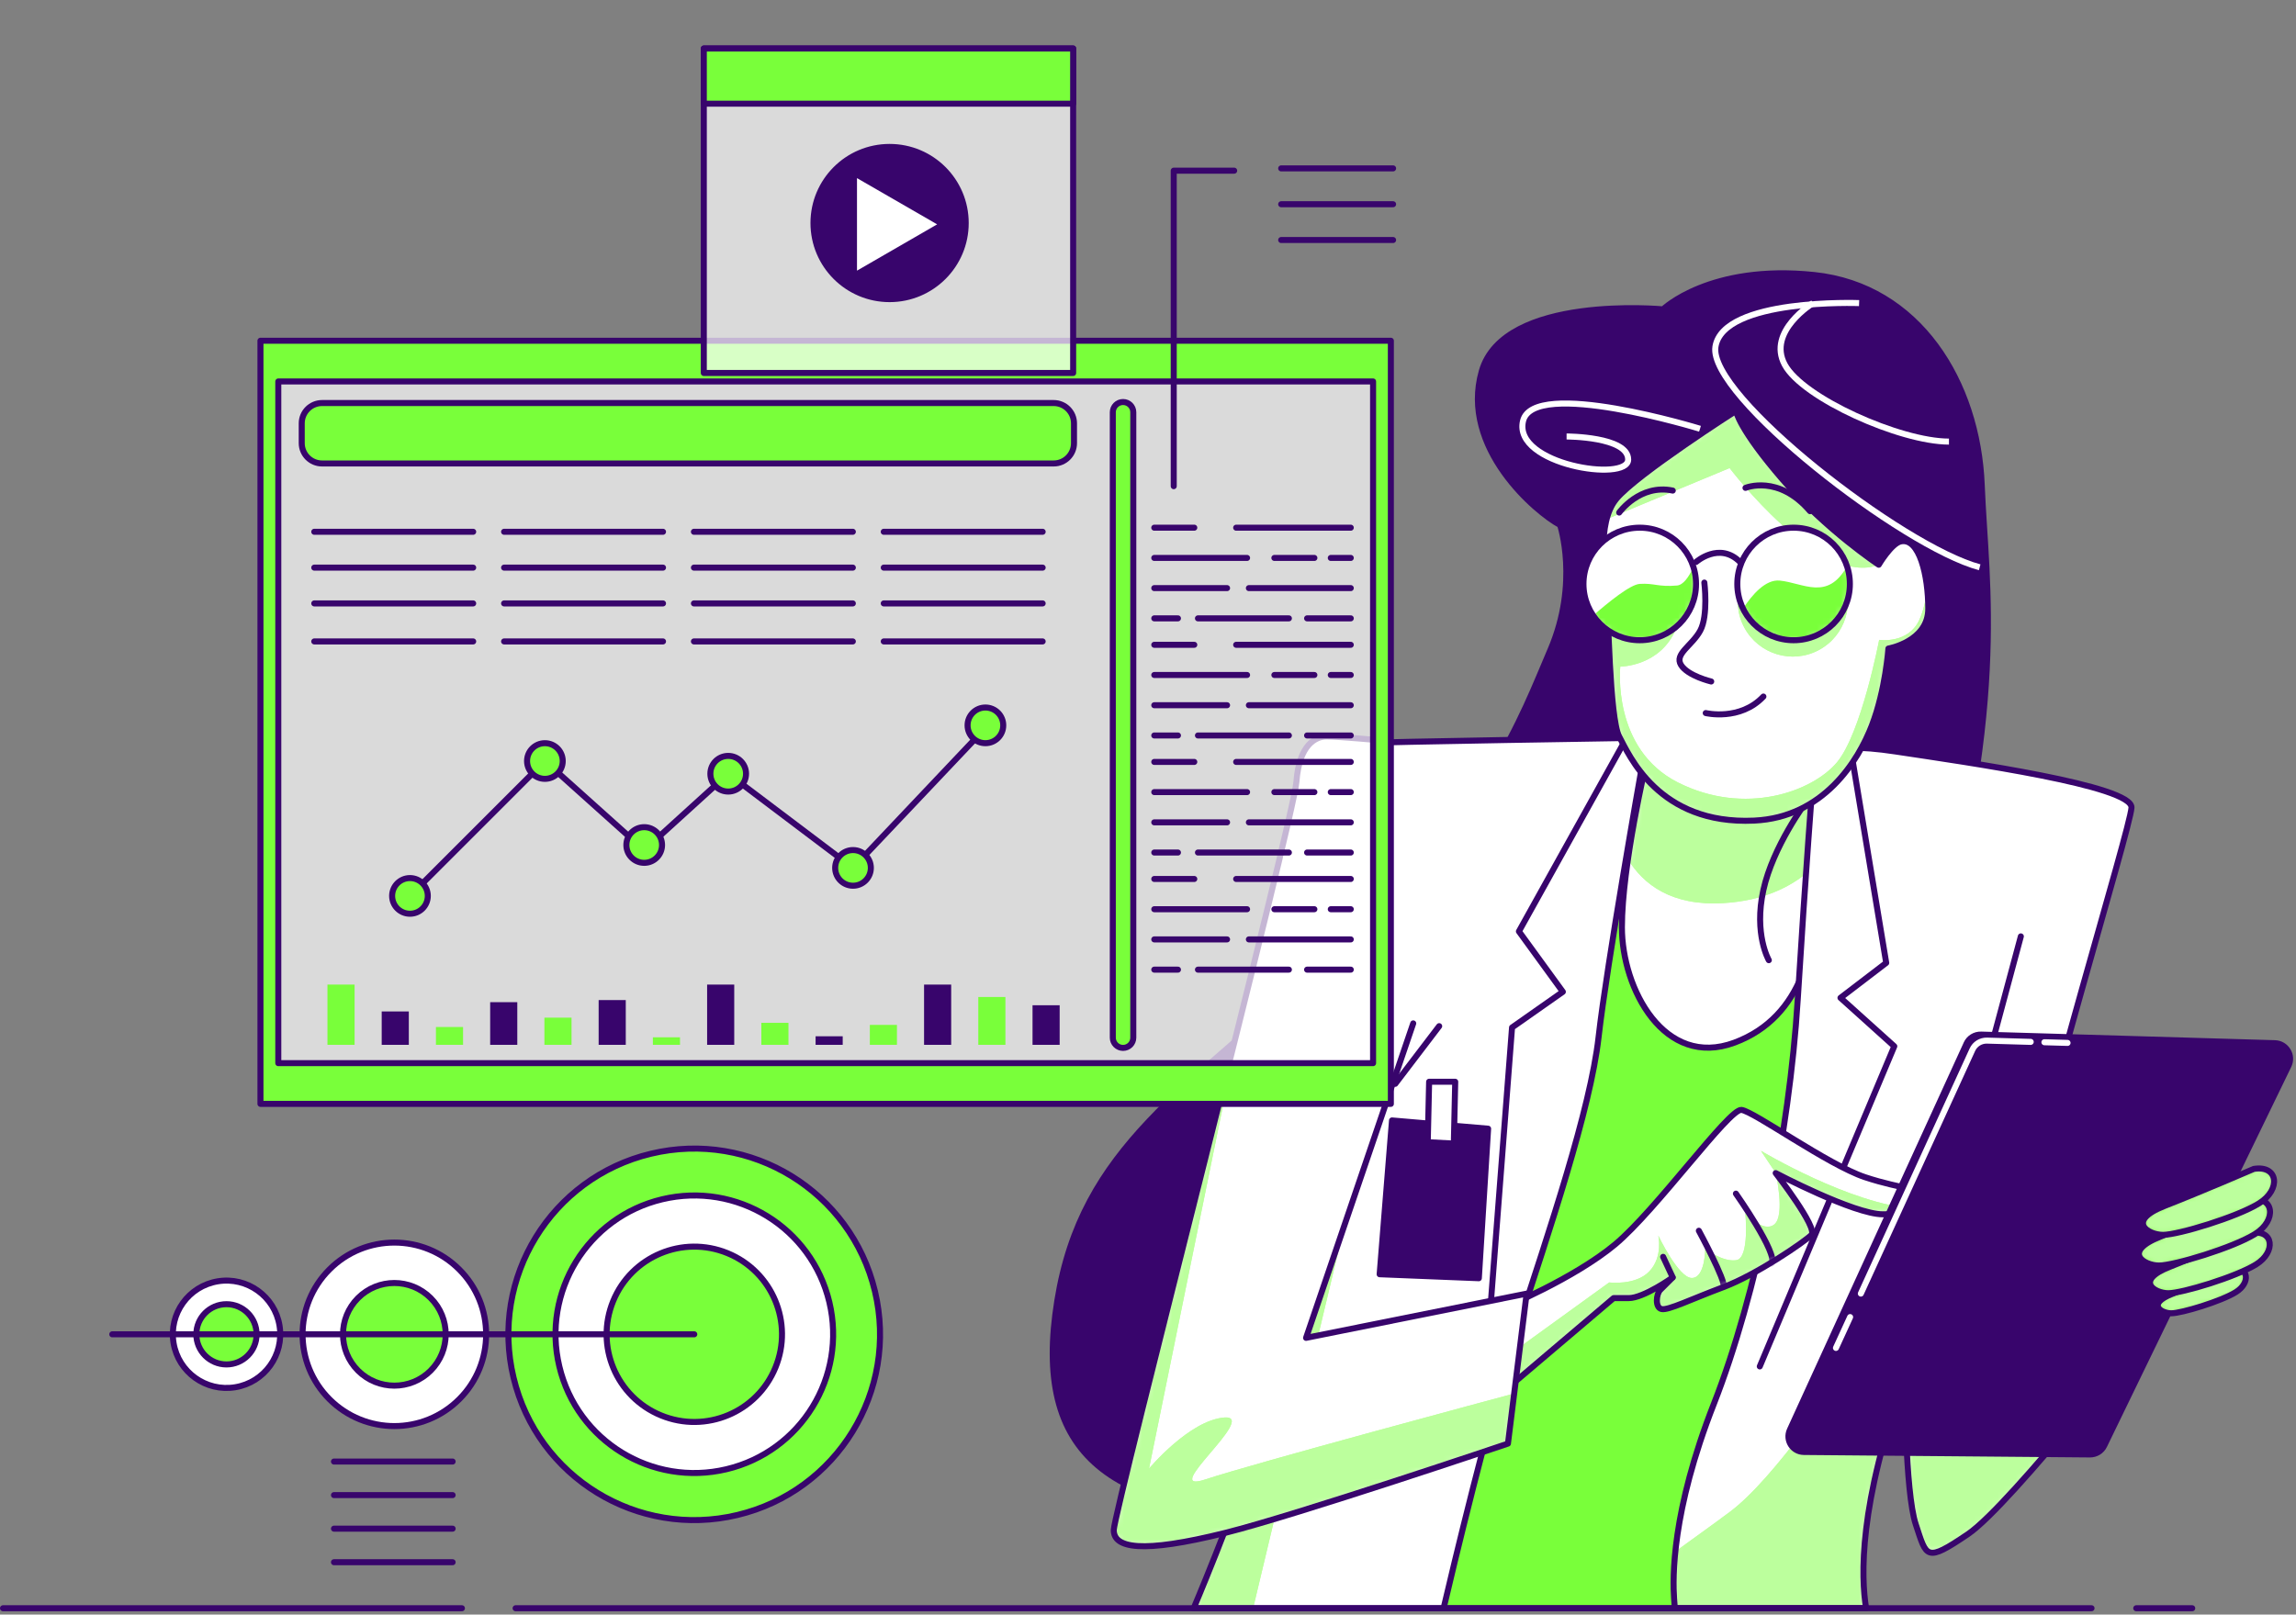 <svg width="381" height="268" viewBox="0 0 381 268" fill="none" xmlns="http://www.w3.org/2000/svg">
<rect x="0" y="0" width="381" height="268" fill="#808080" stroke="none"/>
<g clip-path="url(#clip0_1349_8360)">
<path d="M275.98 51.35C275.98 51.35 249.54 48.84 245.89 61.61C242.24 74.37 255.01 85.09 258.88 87.14C258.88 87.14 262.07 96.71 257.28 107.88C252.49 119.05 246.8 135.46 221.72 158.25C196.65 181.04 179.55 190.39 175.45 215.92C171.35 241.45 183.66 251.48 217.39 251.7C251.12 251.93 306.05 212.04 319.73 164.63C333.41 117.22 329.53 97.62 328.85 80.52C328.17 63.43 318.37 47.47 301.04 45.65C283.72 43.83 275.97 51.35 275.97 51.35H275.98Z" fill="#38056C" stroke="#38056C" stroke-linecap="round" stroke-linejoin="round"/>
<path d="M282.1 71.17C282.1 71.17 254.43 62.66 252.73 69.89C251.03 77.13 270.18 80.11 270.18 76.28C270.18 72.45 259.96 72.45 259.96 72.45" stroke="white" stroke-miterlimit="10"/>
<path d="M308.5 50.31C308.5 50.31 285.94 49.46 284.66 57.55C283.38 65.64 315.74 90.76 328.51 94.16" stroke="white" stroke-miterlimit="10"/>
<path d="M300.84 50.31C300.84 50.31 293.18 54.99 296.16 60.53C299.14 66.07 315.32 73.3 323.41 73.3" stroke="white" stroke-miterlimit="10"/>
<path d="M266.23 123.82C266.23 123.82 279.11 122.92 293.78 123.82C308.45 124.72 313.54 130.41 313.54 130.41C313.54 130.41 291.38 220.54 289.28 237.31C287.18 254.08 286.88 266.96 286.88 266.96H231.78C231.78 266.96 245.26 209.47 250.65 181.62C256.04 153.77 266.22 123.83 266.22 123.83L266.23 123.82Z" fill="#79FF3A" stroke="#38056C" stroke-linecap="round" stroke-linejoin="round"/>
<path d="M273.24 126.33C273.24 126.33 269.14 143.65 269.14 153.91C269.14 164.17 276.21 177.39 287.83 173.06C299.45 168.73 301.28 156.42 301.28 148.44C301.28 140.46 300.82 129.52 300.82 129.52C300.82 129.52 295.12 134.08 286.23 131.12C277.34 128.16 273.24 126.33 273.24 126.33Z" fill="white"/>
<mask id="mask0_1349_8360" style="mask-type:luminance" maskUnits="userSpaceOnUse" x="269" y="126" width="33" height="48">
<path d="M273.24 126.33C273.24 126.33 269.14 143.65 269.14 153.91C269.14 164.17 276.21 177.39 287.83 173.06C299.45 168.73 301.28 156.42 301.28 148.44C301.28 140.46 300.82 129.52 300.82 129.52C300.82 129.52 295.12 134.08 286.23 131.12C277.34 128.16 273.24 126.33 273.24 126.33Z" fill="white"/>
</mask>
<g mask="url(#mask0_1349_8360)">
<path d="M301.24 143.66C301.13 136.7 300.83 129.52 300.83 129.52C300.83 129.52 295.13 134.08 286.24 131.12C277.35 128.16 273.25 126.33 273.25 126.33C273.25 126.33 271.36 134.3 270.15 142.64C272.72 146.83 277.4 150.4 285.92 149.91C292.76 149.52 297.68 147.1 301.24 143.66Z" fill="#79FF3A"/>
<path opacity="0.5" d="M301.24 143.66C301.13 136.7 300.83 129.52 300.83 129.52C300.83 129.52 295.13 134.08 286.24 131.12C277.35 128.16 273.25 126.33 273.25 126.33C273.25 126.33 271.36 134.3 270.15 142.64C272.72 146.83 277.4 150.4 285.92 149.91C292.76 149.52 297.68 147.1 301.24 143.66Z" fill="white"/>
</g>
<path d="M273.24 126.33C273.24 126.33 269.14 143.65 269.14 153.91C269.14 164.17 276.21 177.39 287.83 173.06C299.45 168.73 301.28 156.42 301.28 148.44C301.28 140.46 300.82 129.52 300.82 129.52C300.82 129.52 295.12 134.08 286.23 131.12C277.34 128.16 273.24 126.33 273.24 126.33Z" stroke="#38056C" stroke-linecap="round" stroke-linejoin="round"/>
<path d="M299.68 133.17C299.68 133.17 294.21 140.46 292.61 147.76C291.01 155.06 293.52 159.38 293.52 159.38" stroke="#38056C" stroke-linecap="round" stroke-linejoin="round"/>
<path d="M277.8 265.37C277.57 261.95 277.34 251.01 284.41 233C291.48 214.99 296.95 188.1 298.31 165.99C299.68 143.88 300.82 129.52 300.82 129.52C300.82 125.42 302.42 122.91 314.5 124.73C326.58 126.55 353.93 130.43 353.7 134.07C353.47 137.72 337.75 188.77 335.92 202.22C334.1 215.67 334.55 221.14 341.39 217.72C348.23 214.3 357.8 208.6 357.8 208.6V218.86C357.8 218.86 333.64 249.86 326.57 254.64C319.5 259.43 319.73 258.51 317.91 253.04C316.09 247.57 316.09 228.65 316.09 228.65C308.41 249.74 308.81 261.8 309.66 266.93H277.92C277.88 266.46 277.84 265.95 277.8 265.35V265.37ZM326.34 188.93L335.34 155.43L326.34 188.93ZM198.06 266.96H239.55C240.9 261.2 247.17 234.83 251.82 220.47C257.06 204.29 263.9 184.23 265.27 172.15C266.64 160.07 272.34 127.93 272.34 127.93C273.25 121.78 272.34 122.46 272.34 122.46C272.34 122.46 228.58 123.14 225.39 123.37C222.2 123.6 223.57 145.48 223.57 176.7C223.57 205.39 201.64 258.51 198.08 266.95L198.06 266.96ZM231.53 179.9L238.82 170.33L231.53 179.9Z" fill="white"/>
<mask id="mask1_1349_8360" style="mask-type:luminance" maskUnits="userSpaceOnUse" x="198" y="122" width="160" height="145">
<path d="M277.8 265.37C277.57 261.95 277.34 251.01 284.41 233C291.48 214.99 296.95 188.1 298.31 165.99C299.68 143.88 300.82 129.52 300.82 129.52C300.82 125.42 302.42 122.91 314.5 124.73C326.58 126.55 353.93 130.43 353.7 134.07C353.47 137.72 337.75 188.77 335.92 202.22C334.1 215.67 334.55 221.14 341.39 217.72C348.23 214.3 357.8 208.6 357.8 208.6V218.86C357.8 218.86 333.64 249.86 326.57 254.64C319.5 259.43 319.73 258.51 317.91 253.04C316.09 247.57 316.09 228.65 316.09 228.65C308.41 249.74 308.81 261.8 309.66 266.93H277.92C277.88 266.46 277.84 265.95 277.8 265.35V265.37ZM326.34 188.93L335.34 155.43L326.34 188.93ZM198.06 266.96H239.55C240.9 261.2 247.17 234.83 251.82 220.47C257.06 204.29 263.9 184.23 265.27 172.15C266.64 160.07 272.34 127.93 272.34 127.93C273.25 121.78 272.34 122.46 272.34 122.46C272.34 122.46 228.58 123.14 225.39 123.37C222.2 123.6 223.57 145.48 223.57 176.7C223.57 205.39 201.64 258.51 198.08 266.95L198.06 266.96ZM231.53 179.9L238.82 170.33L231.53 179.9Z" fill="white"/>
</mask>
<g mask="url(#mask1_1349_8360)">
<path d="M335.92 202.23C336.27 199.64 337.14 195.64 338.32 190.86L329.97 189.29C329.97 189.29 301.39 240.19 287.11 250.91C283.91 253.31 280.8 255.49 278.02 257.53C277.63 261.34 277.71 263.98 277.81 265.36C277.85 265.97 277.89 266.48 277.93 266.94H309.67C308.83 261.81 308.42 249.75 316.1 228.66C316.1 228.66 316.1 247.58 317.92 253.05C319.74 258.52 319.52 259.43 326.58 254.65C333.65 249.86 357.81 218.87 357.81 218.87V208.61C357.81 208.61 348.24 214.31 341.4 217.73C334.56 221.15 334.11 215.68 335.93 202.23H335.92Z" fill="#79FF3A"/>
<path d="M225.94 191.53L219.38 204.65C212.83 231.36 200.65 260.84 198.07 266.95H207.94L225.94 191.53Z" fill="#79FF3A"/>
<path opacity="0.5" d="M335.92 202.23C336.27 199.64 337.14 195.64 338.32 190.86L329.97 189.29C329.97 189.29 301.39 240.19 287.11 250.91C283.91 253.31 280.8 255.49 278.02 257.53C277.63 261.34 277.71 263.98 277.81 265.36C277.85 265.97 277.89 266.48 277.93 266.94H309.67C308.83 261.81 308.42 249.75 316.1 228.66C316.1 228.66 316.1 247.58 317.92 253.05C319.74 258.52 319.52 259.43 326.58 254.65C333.65 249.86 357.81 218.87 357.81 218.87V208.61C357.81 208.61 348.24 214.31 341.4 217.73C334.56 221.15 334.11 215.68 335.93 202.23H335.92Z" fill="white"/>
<path opacity="0.5" d="M225.94 191.53L219.38 204.65C212.83 231.36 200.65 260.84 198.07 266.95H207.94L225.94 191.53Z" fill="white"/>
</g>
<path d="M326.34 188.93L335.34 155.43M231.53 179.9L238.82 170.33M277.8 265.37C277.57 261.95 277.34 251.01 284.41 233C291.48 214.99 296.95 188.1 298.31 165.99C299.68 143.88 300.82 129.52 300.82 129.52C300.82 125.42 302.42 122.91 314.5 124.73C326.58 126.55 353.93 130.43 353.7 134.07C353.47 137.72 337.75 188.77 335.92 202.22C334.1 215.67 334.55 221.14 341.39 217.72C348.23 214.3 357.8 208.6 357.8 208.6V218.86C357.8 218.86 333.64 249.86 326.57 254.64C319.5 259.43 319.73 258.51 317.91 253.04C316.09 247.57 316.09 228.65 316.09 228.65C308.41 249.74 308.81 261.8 309.66 266.93H277.92C277.88 266.46 277.84 265.95 277.8 265.35V265.37ZM198.06 266.96H239.55C240.9 261.2 247.17 234.83 251.82 220.47C257.06 204.29 263.9 184.23 265.27 172.15C266.64 160.07 272.34 127.93 272.34 127.93C273.25 121.78 272.34 122.46 272.34 122.46C272.34 122.46 228.58 123.14 225.39 123.37C222.2 123.6 223.57 145.48 223.57 176.7C223.57 205.39 201.64 258.51 198.08 266.95L198.06 266.96Z" stroke="#38056C" stroke-linecap="round" stroke-linejoin="round"/>
<path d="M270.05 122.23L252.05 154.6L259.34 164.63L250.91 170.55L245.89 235.74" stroke="#38056C" stroke-linecap="round" stroke-linejoin="round"/>
<path d="M307.48 126.58L313 159.83L305.41 165.63L314.34 173.67L292.02 226.81" stroke="#38056C" stroke-linecap="round" stroke-linejoin="round"/>
<path d="M249.54 217.05C249.54 217.05 261.16 212.26 268 206.57C274.84 200.87 286.92 184.01 288.97 184.23C291.02 184.46 303.33 193.35 309.48 195.4C315.63 197.45 320.19 197.45 319.96 198.82C319.73 200.19 317.22 201.56 312.44 201.56C307.66 201.56 294.66 194.72 294.66 194.72C294.66 194.72 301.73 203.84 300.59 204.98C299.45 206.12 291.47 211.59 286 213.64C280.53 215.69 276.88 217.51 275.74 217.29C274.6 217.06 274.83 214.78 275.51 214.1C276.19 213.42 277.56 212.05 277.56 212.05C277.56 212.05 272.77 215.47 270.27 215.47H267.76L248.16 232.11L249.53 217.07L249.54 217.05Z" fill="white"/>
<mask id="mask2_1349_8360" style="mask-type:luminance" maskUnits="userSpaceOnUse" x="248" y="184" width="72" height="49">
<path d="M249.54 217.05C249.54 217.05 261.16 212.26 268 206.57C274.84 200.87 286.92 184.01 288.97 184.23C291.02 184.46 303.33 193.35 309.48 195.4C315.63 197.45 320.19 197.45 319.96 198.82C319.73 200.19 317.22 201.56 312.44 201.56C307.66 201.56 294.66 194.72 294.66 194.72C294.66 194.72 301.73 203.84 300.59 204.98C299.45 206.12 291.47 211.59 286 213.64C280.53 215.69 276.88 217.51 275.74 217.29C274.6 217.06 274.83 214.78 275.51 214.1C276.19 213.42 277.56 212.05 277.56 212.05C277.56 212.05 272.77 215.47 270.27 215.47H267.76L248.16 232.11L249.53 217.07L249.54 217.05Z" fill="white"/>
</mask>
<g mask="url(#mask2_1349_8360)">
<path d="M317.96 200.67C317.89 200.67 317.83 200.65 317.76 200.65C307.02 199.91 292.21 191.02 292.21 191.02L294.67 194.71C294.67 194.71 307.66 201.55 312.45 201.55C314.88 201.55 316.71 201.2 317.97 200.67H317.96Z" fill="#79FF3A"/>
<path d="M294.43 203.24C292.58 204.72 289.62 201.39 289.62 201.39C289.62 201.39 290.36 208.8 288.14 209.17C285.92 209.54 282.96 207.32 282.96 207.32C282.96 207.32 282.96 212.13 280.74 212.13C278.52 212.13 275.18 205.09 275.18 205.09C275.18 205.09 275.99 208.61 273.7 211.02C271.41 213.43 267.03 212.87 267.03 212.87L249.62 225.46L248.67 226.63L248.17 232.09L267.77 215.45H270.28C272.79 215.45 277.57 212.03 277.57 212.03C277.57 212.03 276.2 213.4 275.52 214.08C274.84 214.76 274.61 217.04 275.75 217.27C276.89 217.5 280.54 215.67 286.01 213.62C291.48 211.57 299.46 206.1 300.6 204.96C301.74 203.82 294.67 194.7 294.67 194.7C294.67 194.7 296.28 201.75 294.43 203.23V203.24Z" fill="#79FF3A"/>
<g opacity="0.5">
<path d="M317.96 200.67C317.89 200.67 317.83 200.65 317.76 200.65C307.02 199.91 292.21 191.02 292.21 191.02L294.67 194.71C294.67 194.71 307.66 201.55 312.45 201.55C314.88 201.55 316.71 201.2 317.97 200.67H317.96Z" fill="white"/>
<path d="M294.43 203.24C292.58 204.72 289.62 201.39 289.62 201.39C289.62 201.39 290.36 208.8 288.14 209.17C285.92 209.54 282.96 207.32 282.96 207.32C282.96 207.32 282.96 212.13 280.74 212.13C278.52 212.13 275.18 205.09 275.18 205.09C275.18 205.09 275.99 208.61 273.7 211.02C271.41 213.43 267.03 212.87 267.03 212.87L249.62 225.46L248.67 226.63L248.17 232.09L267.77 215.45H270.28C272.79 215.45 277.57 212.03 277.57 212.03C277.57 212.03 276.2 213.4 275.52 214.08C274.84 214.76 274.61 217.04 275.75 217.27C276.89 217.5 280.54 215.67 286.01 213.62C291.48 211.57 299.46 206.1 300.6 204.96C301.74 203.82 294.67 194.7 294.67 194.7C294.67 194.7 296.28 201.75 294.43 203.23V203.24Z" fill="white"/>
</g>
<path d="M277.57 212.03L275.98 208.62" stroke="#38056C" stroke-linecap="round" stroke-linejoin="round"/>
<path d="M281.91 204.29C281.91 204.29 286.47 212.72 286.01 213.63" stroke="#38056C" stroke-linecap="round" stroke-linejoin="round"/>
<path d="M288.06 198.13C288.06 198.13 295.13 208.16 293.99 209.75" stroke="#38056C" stroke-linecap="round" stroke-linejoin="round"/>
</g>
<path d="M249.54 217.05C249.54 217.05 261.16 212.26 268 206.57C274.84 200.87 286.92 184.01 288.97 184.23C291.02 184.46 303.33 193.35 309.48 195.4C315.63 197.45 320.19 197.45 319.96 198.82C319.73 200.19 317.22 201.56 312.44 201.56C307.66 201.56 294.66 194.72 294.66 194.72C294.66 194.72 301.73 203.84 300.59 204.98C299.45 206.12 291.47 211.59 286 213.64C280.53 215.69 276.88 217.51 275.74 217.29C274.6 217.06 274.83 214.78 275.51 214.1C276.19 213.42 277.56 212.05 277.56 212.05C277.56 212.05 272.77 215.47 270.27 215.47H267.76L248.16 232.11L249.53 217.07L249.54 217.05Z" stroke="#38056C" stroke-linecap="round" stroke-linejoin="round"/>
<path d="M229.48 122.92C229.48 122.92 221.96 122.24 220.14 122.24C218.32 122.24 215.58 123.61 215.13 129.76C214.67 135.91 184.82 251.02 184.82 253.98C184.82 256.94 189.35 257.93 203.35 254.43C215.15 251.48 250.23 239.62 250.23 239.62L253.33 214.73L216.73 222.07L234.51 169.87" fill="white"/>
<mask id="mask3_1349_8360" style="mask-type:luminance" maskUnits="userSpaceOnUse" x="184" y="122" width="70" height="135">
<path d="M229.48 122.92C229.48 122.92 221.96 122.24 220.14 122.24C218.32 122.24 215.58 123.61 215.13 129.76C214.67 135.91 184.82 251.02 184.82 253.98C184.82 256.94 189.35 257.93 203.35 254.43C215.15 251.48 250.23 239.62 250.23 239.62L253.33 214.73L216.73 222.07L234.51 169.87" fill="white"/>
</mask>
<g mask="url(#mask3_1349_8360)">
<path d="M251.26 231.31C248.68 232 207.82 242.97 200.04 245.56C192 248.24 208.97 234.84 203.17 235.29C197.37 235.74 190.67 243.77 190.67 243.77L206.21 167.5C197.27 203.4 184.82 252.05 184.82 253.97C184.82 256.93 189.35 257.92 203.35 254.42C215.15 251.47 250.23 239.61 250.23 239.61L251.26 231.3V231.31Z" fill="#79FF3A"/>
<path opacity="0.5" d="M251.26 231.31C248.68 232 207.82 242.97 200.04 245.56C192 248.24 208.97 234.84 203.17 235.29C197.37 235.74 190.67 243.77 190.67 243.77L206.21 167.5C197.27 203.4 184.82 252.05 184.82 253.97C184.82 256.93 189.35 257.92 203.35 254.42C215.15 251.47 250.23 239.61 250.23 239.61L251.26 231.3V231.31Z" fill="white"/>
</g>
<path d="M229.48 122.92C229.48 122.92 221.96 122.24 220.14 122.24C218.32 122.24 215.58 123.61 215.13 129.76C214.67 135.91 184.82 251.02 184.82 253.98C184.82 256.94 189.35 257.93 203.35 254.43C215.15 251.48 250.23 239.62 250.23 239.62L253.33 214.73L216.73 222.07L234.51 169.87" stroke="#38056C" stroke-linecap="round" stroke-linejoin="round"/>
<path d="M230.99 185.98L228.94 211.51L245.4 212.17L246.94 187.35L230.99 185.98Z" fill="#38056C" stroke="#38056C" stroke-linecap="round" stroke-linejoin="round"/>
<path d="M237.15 179.56L236.92 189.59L241.25 189.82L241.48 179.56H237.15Z" fill="white" stroke="#38056C" stroke-linecap="round" stroke-linejoin="round"/>
<path d="M326.32 173.25L297.01 237.35C296.23 239.06 297.47 241 299.34 241.01L346.82 241.42C347.82 241.42 348.74 240.86 349.17 239.96L379.76 176.88C380.58 175.19 379.38 173.22 377.51 173.16L328.75 171.73C327.71 171.7 326.75 172.29 326.32 173.24V173.25Z" fill="#38056C" stroke="#38056C" stroke-linecap="round" stroke-linejoin="round"/>
<path d="M307.01 218.62L304.66 223.74" stroke="white" stroke-linecap="round" stroke-linejoin="round"/>
<path d="M336.98 172.94L329.73 172.73C328.69 172.7 327.73 173.29 327.3 174.24L308.79 214.72" stroke="white" stroke-linecap="round" stroke-linejoin="round"/>
<path d="M343.09 173.11L339.25 173" stroke="white" stroke-linecap="round" stroke-linejoin="round"/>
<path d="M370.42 210.63C370.42 210.63 364.75 213.08 360.46 214.77C356.17 216.46 358.62 217.99 360.31 217.99C362 217.99 368.58 216 371.03 214.47C373.48 212.94 373.17 210.18 370.42 210.64V210.63Z" fill="#79FF3A"/>
<mask id="mask4_1349_8360" style="mask-type:luminance" maskUnits="userSpaceOnUse" x="358" y="210" width="15" height="8">
<path d="M370.42 210.63C370.42 210.63 364.75 213.08 360.46 214.77C356.17 216.46 358.62 217.99 360.31 217.99C362 217.99 368.58 216 371.03 214.47C373.48 212.94 373.17 210.18 370.42 210.64V210.63Z" fill="white"/>
</mask>
<g mask="url(#mask4_1349_8360)">
<path opacity="0.5" d="M370.42 210.63C370.42 210.63 364.75 213.08 360.46 214.77C356.17 216.46 358.62 217.99 360.31 217.99C362 217.99 368.58 216 371.03 214.47C373.48 212.94 373.17 210.18 370.42 210.64V210.63Z" fill="white"/>
</g>
<path d="M370.42 210.63C370.42 210.63 364.75 213.08 360.46 214.77C356.17 216.46 358.62 217.99 360.31 217.99C362 217.99 368.58 216 371.03 214.47C373.48 212.94 373.17 210.18 370.42 210.64V210.63Z" stroke="#38056C" stroke-linecap="round" stroke-linejoin="round"/>
<path d="M373.56 204.67C373.56 204.67 365.86 208 360.03 210.29C354.2 212.58 357.53 214.66 359.82 214.66C362.11 214.66 371.06 211.95 374.39 209.87C377.72 207.79 377.3 204.04 373.56 204.67Z" fill="#79FF3A"/>
<mask id="mask5_1349_8360" style="mask-type:luminance" maskUnits="userSpaceOnUse" x="356" y="204" width="21" height="11">
<path d="M373.56 204.67C373.56 204.67 365.86 208 360.03 210.29C354.2 212.58 357.53 214.66 359.82 214.66C362.11 214.66 371.06 211.95 374.39 209.87C377.72 207.79 377.3 204.04 373.56 204.67Z" fill="white"/>
</mask>
<g mask="url(#mask5_1349_8360)">
<path opacity="0.5" d="M373.56 204.67C373.56 204.67 365.86 208 360.03 210.29C354.2 212.58 357.53 214.66 359.82 214.66C362.11 214.66 371.06 211.95 374.39 209.87C377.72 207.79 377.3 204.04 373.56 204.67Z" fill="white"/>
</g>
<path d="M373.56 204.67C373.56 204.67 365.86 208 360.03 210.29C354.2 212.58 357.53 214.66 359.82 214.66C362.11 214.66 371.06 211.95 374.39 209.87C377.72 207.79 377.3 204.04 373.56 204.67Z" stroke="#38056C" stroke-linecap="round" stroke-linejoin="round"/>
<path d="M373.32 199.12C373.32 199.12 364.89 202.77 358.5 205.27C352.12 207.78 355.76 210.06 358.27 210.06C360.78 210.06 370.58 207.1 374.22 204.82C377.87 202.54 377.41 198.44 373.31 199.12H373.32Z" fill="#79FF3A"/>
<mask id="mask6_1349_8360" style="mask-type:luminance" maskUnits="userSpaceOnUse" x="354" y="199" width="23" height="12">
<path d="M373.32 199.12C373.32 199.12 364.89 202.77 358.5 205.27C352.12 207.78 355.76 210.06 358.27 210.06C360.78 210.06 370.58 207.1 374.22 204.82C377.87 202.54 377.41 198.44 373.31 199.12H373.32Z" fill="white"/>
</mask>
<g mask="url(#mask6_1349_8360)">
<path opacity="0.5" d="M373.32 199.12C373.32 199.12 364.89 202.77 358.5 205.27C352.12 207.78 355.76 210.06 358.27 210.06C360.78 210.06 370.58 207.1 374.22 204.82C377.87 202.54 377.41 198.44 373.31 199.12H373.32Z" fill="white"/>
</g>
<path d="M373.32 199.12C373.32 199.12 364.89 202.77 358.5 205.27C352.12 207.78 355.76 210.06 358.27 210.06C360.78 210.06 370.58 207.1 374.22 204.82C377.87 202.54 377.41 198.44 373.31 199.12H373.32Z" stroke="#38056C" stroke-linecap="round" stroke-linejoin="round"/>
<path d="M373.99 194.03C373.99 194.03 365.56 197.68 359.17 200.18C352.79 202.69 356.43 204.97 358.94 204.97C361.45 204.97 371.25 202.01 374.89 199.73C378.54 197.45 378.08 193.35 373.98 194.03H373.99Z" fill="#79FF3A"/>
<mask id="mask7_1349_8360" style="mask-type:luminance" maskUnits="userSpaceOnUse" x="355" y="193" width="23" height="12">
<path d="M373.99 194.03C373.99 194.03 365.56 197.68 359.17 200.18C352.79 202.69 356.43 204.97 358.94 204.97C361.45 204.97 371.25 202.01 374.89 199.73C378.54 197.45 378.08 193.35 373.98 194.03H373.99Z" fill="white"/>
</mask>
<g mask="url(#mask7_1349_8360)">
<path opacity="0.5" d="M373.99 194.03C373.99 194.03 365.56 197.68 359.17 200.18C352.79 202.69 356.43 204.97 358.94 204.97C361.45 204.97 371.25 202.01 374.89 199.73C378.54 197.45 378.08 193.35 373.98 194.03H373.99Z" fill="white"/>
</g>
<path d="M373.99 194.03C373.99 194.03 365.56 197.68 359.17 200.18C352.79 202.69 356.43 204.97 358.94 204.97C361.45 204.97 371.25 202.01 374.89 199.73C378.54 197.45 378.08 193.35 373.98 194.03H373.99Z" stroke="#38056C" stroke-linecap="round" stroke-linejoin="round"/>
<path d="M288.06 68.21C288.06 68.21 271.65 78.69 268.23 82.8C264.81 86.91 266.41 95.56 266.63 98.3C266.86 101.04 267.09 119.27 268.68 122.23C270.28 125.19 275.17 136.95 291.09 136.21C302.56 135.68 308.34 126.33 310.62 120.41C312.9 114.48 313.36 107.65 313.36 107.65C313.36 107.65 319.98 106.5 319.98 101.03C319.98 95.56 318.5 89.18 315.41 89.87C313.84 90.22 311.76 93.74 311.76 93.74C311.76 93.74 303.1 88.04 295.81 79.61C288.52 71.18 288.06 68.21 288.06 68.21Z" fill="white"/>
<mask id="mask8_1349_8360" style="mask-type:luminance" maskUnits="userSpaceOnUse" x="266" y="68" width="54" height="69">
<path d="M288.06 68.21C288.06 68.21 271.65 78.69 268.23 82.8C264.81 86.91 266.41 95.56 266.63 98.3C266.86 101.04 267.09 119.27 268.68 122.23C270.28 125.19 275.17 136.95 291.09 136.21C302.56 135.68 308.34 126.33 310.62 120.41C312.9 114.48 313.36 107.65 313.36 107.65C313.36 107.65 319.98 106.5 319.98 101.03C319.98 95.56 318.5 89.18 315.41 89.87C313.84 90.22 311.76 93.74 311.76 93.74C311.76 93.74 303.1 88.04 295.81 79.61C288.52 71.18 288.06 68.21 288.06 68.21Z" fill="white"/>
</mask>
<g mask="url(#mask8_1349_8360)">
<path d="M287.02 77.7C287.02 77.7 302.06 97.57 311.76 93.74C311.76 93.74 303.1 88.04 295.81 79.61C288.52 71.18 288.06 68.21 288.06 68.21C288.06 68.21 271.65 78.69 268.23 82.8C267.46 83.73 266.95 84.9 266.61 86.17L287.02 77.69V77.7Z" fill="#79FF3A"/>
<path d="M319.8 97.68C319.6 99.42 319.22 101.32 318.5 102.88C316.65 106.95 311.83 106.21 311.83 106.21C311.83 106.21 308.87 121.76 304.79 126.58C300.72 131.39 289.61 135.47 278.5 129.91C267.39 124.35 268.87 110.65 268.87 110.65C268.87 110.65 275.54 110.65 278.13 104.35C280.72 98.05 277.39 95.09 270.72 95.46C268.91 95.56 267.55 96.24 266.51 97.17C266.56 97.6 266.6 97.98 266.63 98.28C266.86 101.02 267.09 119.25 268.68 122.21C270.28 125.17 275.17 136.93 291.09 136.19C302.56 135.66 308.34 126.31 310.62 120.39C312.9 114.46 313.36 107.63 313.36 107.63C313.36 107.63 319.98 106.48 319.98 101.01C319.98 99.91 319.92 98.77 319.8 97.66V97.68Z" fill="#79FF3A"/>
<path opacity="0.5" d="M319.8 97.68C319.6 99.42 319.22 101.32 318.5 102.88C316.65 106.95 311.83 106.21 311.83 106.21C311.83 106.21 308.87 121.76 304.79 126.58C300.72 131.39 289.61 135.47 278.5 129.91C267.39 124.35 268.87 110.65 268.87 110.65C268.87 110.65 275.54 110.65 278.13 104.35C280.72 98.05 277.39 95.09 270.72 95.46C268.91 95.56 267.55 96.24 266.51 97.17C266.56 97.6 266.6 97.98 266.63 98.28C266.86 101.02 267.09 119.25 268.68 122.21C270.28 125.17 275.17 136.93 291.09 136.19C302.56 135.66 308.34 126.31 310.62 120.39C312.9 114.46 313.36 107.63 313.36 107.63C313.36 107.63 319.98 106.48 319.98 101.01C319.98 99.91 319.92 98.77 319.8 97.66V97.68Z" fill="white"/>
<path d="M301.023 108.281C305.682 106.339 307.885 100.987 305.942 96.328C304 91.669 298.648 89.466 293.989 91.408C289.33 93.351 287.127 98.702 289.07 103.362C291.012 108.021 296.364 110.223 301.023 108.281Z" fill="#79FF3A"/>
<path opacity="0.5" d="M301.023 108.281C305.682 106.339 307.885 100.987 305.942 96.328C304 91.669 298.648 89.466 293.989 91.408C289.33 93.351 287.127 98.702 289.07 103.362C291.012 108.021 296.364 110.223 301.023 108.281Z" fill="white"/>
<path opacity="0.5" d="M287.02 77.7C287.02 77.7 302.06 97.57 311.76 93.74C311.76 93.74 303.1 88.04 295.81 79.61C288.52 71.18 288.06 68.21 288.06 68.21C288.06 68.21 271.65 78.69 268.23 82.8C267.46 83.73 266.95 84.9 266.61 86.17L287.02 77.69V77.7Z" fill="white"/>
</g>
<path d="M288.06 68.21C288.06 68.21 271.65 78.69 268.23 82.8C264.81 86.91 266.41 95.56 266.63 98.3C266.86 101.04 267.09 119.27 268.68 122.23C270.28 125.19 275.17 136.95 291.09 136.21C302.56 135.68 308.34 126.33 310.62 120.41C312.9 114.48 313.36 107.65 313.36 107.65C313.36 107.65 319.98 106.5 319.98 101.03C319.98 95.56 318.5 89.18 315.41 89.87C313.84 90.22 311.76 93.74 311.76 93.74C311.76 93.74 303.1 88.04 295.81 79.61C288.52 71.18 288.06 68.21 288.06 68.21Z" stroke="#38056C" stroke-linecap="round" stroke-linejoin="round"/>
<path d="M272.1 106.27C277.258 106.27 281.44 102.088 281.44 96.93C281.44 91.772 277.258 87.59 272.1 87.59C266.942 87.59 262.76 91.772 262.76 96.93C262.76 102.088 266.942 106.27 272.1 106.27Z" fill="white"/>
<mask id="mask9_1349_8360" style="mask-type:luminance" maskUnits="userSpaceOnUse" x="262" y="87" width="20" height="20">
<path d="M272.1 106.27C277.258 106.27 281.44 102.088 281.44 96.93C281.44 91.772 277.258 87.59 272.1 87.59C266.942 87.59 262.76 91.772 262.76 96.93C262.76 102.088 266.942 106.27 272.1 106.27Z" fill="white"/>
</mask>
<g mask="url(#mask9_1349_8360)">
<path d="M264.38 102.18C266.06 104.65 268.89 106.27 272.11 106.27C277.27 106.27 281.45 102.09 281.45 96.92C281.45 95.94 281.3 95 281.02 94.11C280.24 95.81 279.31 97.1 278.29 97.19C275.13 97.46 274.55 96.77 272.1 96.92C270.52 97.01 266.81 100.04 264.37 102.17L264.38 102.18Z" fill="#79FF3A"/>
</g>
<path d="M272.1 106.27C277.258 106.27 281.44 102.088 281.44 96.93C281.44 91.772 277.258 87.59 272.1 87.59C266.942 87.59 262.76 91.772 262.76 96.93C262.76 102.088 266.942 106.27 272.1 106.27Z" stroke="#38056C" stroke-linecap="round" stroke-linejoin="round"/>
<path d="M297.63 106.27C302.788 106.27 306.97 102.088 306.97 96.93C306.97 91.772 302.788 87.59 297.63 87.59C292.472 87.59 288.29 91.772 288.29 96.93C288.29 102.088 292.472 106.27 297.63 106.27Z" fill="white"/>
<mask id="mask10_1349_8360" style="mask-type:luminance" maskUnits="userSpaceOnUse" x="288" y="87" width="19" height="20">
<path d="M297.63 106.27C302.788 106.27 306.97 102.088 306.97 96.93C306.97 91.772 302.788 87.59 297.63 87.59C292.472 87.59 288.29 91.772 288.29 96.93C288.29 102.088 292.472 106.27 297.63 106.27Z" fill="white"/>
</mask>
<g mask="url(#mask10_1349_8360)">
<path d="M297.63 106.28C302.79 106.28 306.97 102.1 306.97 96.93C306.97 95.9 306.8 94.92 306.49 94C303.25 99.79 299.29 96.77 295.34 96.37C292.96 96.13 290.72 98.75 289.24 101.03C290.76 104.13 293.94 106.27 297.63 106.27V106.28Z" fill="#79FF3A"/>
</g>
<path d="M297.63 106.27C302.788 106.27 306.97 102.088 306.97 96.93C306.97 91.772 302.788 87.59 297.63 87.59C292.472 87.59 288.29 91.772 288.29 96.93C288.29 102.088 292.472 106.27 297.63 106.27Z" stroke="#38056C" stroke-linecap="round" stroke-linejoin="round"/>
<path d="M281.45 93.28C281.45 93.28 285.32 89.86 288.74 93.28" stroke="#38056C" stroke-linecap="round" stroke-linejoin="round"/>
<path d="M268.69 85.08C268.69 85.08 272.11 80.29 277.58 81.43" stroke="#38056C" stroke-linecap="round" stroke-linejoin="round"/>
<path d="M289.65 80.98C289.65 80.98 295.12 78.7 300.36 84.85" stroke="#38056C" stroke-linecap="round" stroke-linejoin="round"/>
<path d="M282.82 96.7C282.82 96.7 283.5 102.17 282.14 104.68C280.77 107.19 277.81 108.55 278.95 110.38C280.09 112.21 283.96 113.12 283.96 113.12" stroke="#38056C" stroke-linecap="round" stroke-linejoin="round"/>
<path d="M283.05 118.36C283.05 118.36 288.75 119.73 292.62 115.62" stroke="#38056C" stroke-linecap="round" stroke-linejoin="round"/>
<path d="M76.65 266.95H0.5" stroke="#38056C" stroke-linecap="round" stroke-linejoin="round"/>
<path d="M347.07 266.95H85.56" stroke="#38056C" stroke-linecap="round" stroke-linejoin="round"/>
<path d="M363.78 266.95H354.49" stroke="#38056C" stroke-linecap="round" stroke-linejoin="round"/>
<path opacity="0.71" d="M227.85 63.32H46.18V176.47H227.85V63.32Z" fill="white"/>
<path d="M43.22 56.56V183.23H230.8V56.56H43.22ZM227.84 176.47H46.18V63.32H227.85V176.47H227.84Z" fill="#79FF3A" stroke="#38056C" stroke-linecap="round" stroke-linejoin="round"/>
<path d="M174.85 66.9H53.44C51.579 66.9 50.07 68.409 50.07 70.27V73.56C50.07 75.421 51.579 76.93 53.44 76.93H174.85C176.711 76.93 178.22 75.421 178.22 73.56V70.27C178.22 68.409 176.711 66.9 174.85 66.9Z" fill="#79FF3A" stroke="#38056C" stroke-linecap="round" stroke-linejoin="round"/>
<path d="M52.15 88.27H78.52" stroke="#38056C" stroke-linecap="round" stroke-linejoin="round"/>
<path d="M52.15 94.22H78.52" stroke="#38056C" stroke-linecap="round" stroke-linejoin="round"/>
<path d="M52.15 100.16H78.52" stroke="#38056C" stroke-linecap="round" stroke-linejoin="round"/>
<path d="M52.15 106.47H78.52" stroke="#38056C" stroke-linecap="round" stroke-linejoin="round"/>
<path d="M83.65 88.27H110.02" stroke="#38056C" stroke-linecap="round" stroke-linejoin="round"/>
<path d="M83.65 94.22H110.02" stroke="#38056C" stroke-linecap="round" stroke-linejoin="round"/>
<path d="M83.65 100.16H110.02" stroke="#38056C" stroke-linecap="round" stroke-linejoin="round"/>
<path d="M83.65 106.47H110.02" stroke="#38056C" stroke-linecap="round" stroke-linejoin="round"/>
<path d="M115.15 88.27H141.52" stroke="#38056C" stroke-linecap="round" stroke-linejoin="round"/>
<path d="M115.15 94.22H141.52" stroke="#38056C" stroke-linecap="round" stroke-linejoin="round"/>
<path d="M115.15 100.16H141.52" stroke="#38056C" stroke-linecap="round" stroke-linejoin="round"/>
<path d="M115.15 106.47H141.52" stroke="#38056C" stroke-linecap="round" stroke-linejoin="round"/>
<path d="M146.65 88.27H173.02" stroke="#38056C" stroke-linecap="round" stroke-linejoin="round"/>
<path d="M146.65 94.22H173.02" stroke="#38056C" stroke-linecap="round" stroke-linejoin="round"/>
<path d="M146.65 100.16H173.02" stroke="#38056C" stroke-linecap="round" stroke-linejoin="round"/>
<path d="M146.65 106.47H173.02" stroke="#38056C" stroke-linecap="round" stroke-linejoin="round"/>
<path d="M68.03 148.71L90.42 126.32L106.9 141.1L120.84 128.43L141.55 144.06L163.94 120.4" stroke="#38056C" stroke-linecap="round" stroke-linejoin="round"/>
<path d="M90.42 129.28C92.055 129.28 93.38 127.955 93.38 126.32C93.38 124.685 92.055 123.36 90.42 123.36C88.785 123.36 87.46 124.685 87.46 126.32C87.46 127.955 88.785 129.28 90.42 129.28Z" fill="#79FF3A" stroke="#38056C" stroke-linecap="round" stroke-linejoin="round"/>
<path d="M120.84 131.39C122.475 131.39 123.8 130.065 123.8 128.43C123.8 126.795 122.475 125.47 120.84 125.47C119.205 125.47 117.88 126.795 117.88 128.43C117.88 130.065 119.205 131.39 120.84 131.39Z" fill="#79FF3A" stroke="#38056C" stroke-linecap="round" stroke-linejoin="round"/>
<path d="M141.55 147.02C143.185 147.02 144.51 145.695 144.51 144.06C144.51 142.425 143.185 141.1 141.55 141.1C139.915 141.1 138.59 142.425 138.59 144.06C138.59 145.695 139.915 147.02 141.55 147.02Z" fill="#79FF3A" stroke="#38056C" stroke-linecap="round" stroke-linejoin="round"/>
<path d="M163.52 123.36C165.155 123.36 166.48 122.035 166.48 120.4C166.48 118.765 165.155 117.44 163.52 117.44C161.885 117.44 160.56 118.765 160.56 120.4C160.56 122.035 161.885 123.36 163.52 123.36Z" fill="#79FF3A" stroke="#38056C" stroke-linecap="round" stroke-linejoin="round"/>
<path d="M68.03 151.67C69.665 151.67 70.99 150.345 70.99 148.71C70.99 147.075 69.665 145.75 68.03 145.75C66.395 145.75 65.07 147.075 65.07 148.71C65.07 150.345 66.395 151.67 68.03 151.67Z" fill="#79FF3A" stroke="#38056C" stroke-linecap="round" stroke-linejoin="round"/>
<path d="M106.9 143.22C108.535 143.22 109.86 141.895 109.86 140.26C109.86 138.625 108.535 137.3 106.9 137.3C105.265 137.3 103.94 138.625 103.94 140.26C103.94 141.895 105.265 143.22 106.9 143.22Z" fill="#79FF3A" stroke="#38056C" stroke-linecap="round" stroke-linejoin="round"/>
<path d="M186.36 173.94C185.42 173.94 184.66 173.18 184.66 172.24V68.43C184.66 67.49 185.42 66.73 186.36 66.73C187.3 66.73 188.06 67.49 188.06 68.43V172.24C188.06 173.18 187.3 173.94 186.36 173.94Z" fill="#79FF3A" stroke="#38056C" stroke-linecap="round" stroke-linejoin="round"/>
<path d="M205.13 87.59H224.15" stroke="#38056C" stroke-linecap="round" stroke-linejoin="round"/>
<path d="M191.54 87.59H198.18" stroke="#38056C" stroke-linecap="round" stroke-linejoin="round"/>
<path d="M220.83 92.61H224.15" stroke="#38056C" stroke-linecap="round" stroke-linejoin="round"/>
<path d="M211.47 92.61H218.11" stroke="#38056C" stroke-linecap="round" stroke-linejoin="round"/>
<path d="M191.54 92.61H206.94" stroke="#38056C" stroke-linecap="round" stroke-linejoin="round"/>
<path d="M207.24 97.62H224.15" stroke="#38056C" stroke-linecap="round" stroke-linejoin="round"/>
<path d="M191.54 97.62H203.62" stroke="#38056C" stroke-linecap="round" stroke-linejoin="round"/>
<path d="M216.9 102.64H224.15" stroke="#38056C" stroke-linecap="round" stroke-linejoin="round"/>
<path d="M198.79 102.64H213.88" stroke="#38056C" stroke-linecap="round" stroke-linejoin="round"/>
<path d="M191.54 102.64H195.47" stroke="#38056C" stroke-linecap="round" stroke-linejoin="round"/>
<path d="M205.13 107.03H224.15" stroke="#38056C" stroke-linecap="round" stroke-linejoin="round"/>
<path d="M191.54 107.03H198.18" stroke="#38056C" stroke-linecap="round" stroke-linejoin="round"/>
<path d="M220.83 112.04H224.15" stroke="#38056C" stroke-linecap="round" stroke-linejoin="round"/>
<path d="M211.47 112.04H218.11" stroke="#38056C" stroke-linecap="round" stroke-linejoin="round"/>
<path d="M191.54 112.04H206.94" stroke="#38056C" stroke-linecap="round" stroke-linejoin="round"/>
<path d="M207.24 117.06H224.15" stroke="#38056C" stroke-linecap="round" stroke-linejoin="round"/>
<path d="M191.54 117.06H203.62" stroke="#38056C" stroke-linecap="round" stroke-linejoin="round"/>
<path d="M216.9 122.08H224.15" stroke="#38056C" stroke-linecap="round" stroke-linejoin="round"/>
<path d="M198.79 122.08H213.88" stroke="#38056C" stroke-linecap="round" stroke-linejoin="round"/>
<path d="M191.54 122.08H195.47" stroke="#38056C" stroke-linecap="round" stroke-linejoin="round"/>
<path d="M205.13 126.47H224.15" stroke="#38056C" stroke-linecap="round" stroke-linejoin="round"/>
<path d="M191.54 126.47H198.18" stroke="#38056C" stroke-linecap="round" stroke-linejoin="round"/>
<path d="M220.83 131.48H224.15" stroke="#38056C" stroke-linecap="round" stroke-linejoin="round"/>
<path d="M211.47 131.48H218.11" stroke="#38056C" stroke-linecap="round" stroke-linejoin="round"/>
<path d="M191.54 131.48H206.94" stroke="#38056C" stroke-linecap="round" stroke-linejoin="round"/>
<path d="M207.24 136.5H224.15" stroke="#38056C" stroke-linecap="round" stroke-linejoin="round"/>
<path d="M191.54 136.5H203.62" stroke="#38056C" stroke-linecap="round" stroke-linejoin="round"/>
<path d="M216.9 141.51H224.15" stroke="#38056C" stroke-linecap="round" stroke-linejoin="round"/>
<path d="M198.79 141.51H213.88" stroke="#38056C" stroke-linecap="round" stroke-linejoin="round"/>
<path d="M191.54 141.51H195.47" stroke="#38056C" stroke-linecap="round" stroke-linejoin="round"/>
<path d="M205.13 145.9H224.15" stroke="#38056C" stroke-linecap="round" stroke-linejoin="round"/>
<path d="M191.54 145.9H198.18" stroke="#38056C" stroke-linecap="round" stroke-linejoin="round"/>
<path d="M220.83 150.92H224.15" stroke="#38056C" stroke-linecap="round" stroke-linejoin="round"/>
<path d="M211.47 150.92H218.11" stroke="#38056C" stroke-linecap="round" stroke-linejoin="round"/>
<path d="M191.54 150.92H206.94" stroke="#38056C" stroke-linecap="round" stroke-linejoin="round"/>
<path d="M207.24 155.93H224.15" stroke="#38056C" stroke-linecap="round" stroke-linejoin="round"/>
<path d="M191.54 155.93H203.62" stroke="#38056C" stroke-linecap="round" stroke-linejoin="round"/>
<path d="M216.9 160.95H224.15" stroke="#38056C" stroke-linecap="round" stroke-linejoin="round"/>
<path d="M198.79 160.95H213.88" stroke="#38056C" stroke-linecap="round" stroke-linejoin="round"/>
<path d="M191.54 160.95H195.47" stroke="#38056C" stroke-linecap="round" stroke-linejoin="round"/>
<path d="M58.84 163.43H54.34V173.43H58.84V163.43Z" fill="#79FF3A"/>
<path d="M67.84 167.89H63.34V173.43H67.84V167.89Z" fill="#38056C"/>
<path d="M76.84 170.47H72.34V173.43H76.84V170.47Z" fill="#79FF3A"/>
<path d="M85.84 166.35H81.34V173.43H85.84V166.35Z" fill="#38056C"/>
<path d="M94.84 168.92H90.34V173.43H94.84V168.92Z" fill="#79FF3A"/>
<path d="M103.84 166H99.34V173.43H103.84V166Z" fill="#38056C"/>
<path d="M112.84 172.18H108.34V173.43H112.84V172.18Z" fill="#79FF3A"/>
<path d="M121.84 163.43H117.34V173.43H121.84V163.43Z" fill="#38056C"/>
<path d="M130.84 169.78H126.34V173.43H130.84V169.78Z" fill="#79FF3A"/>
<path d="M139.84 172.01H135.34V173.43H139.84V172.01Z" fill="#38056C"/>
<path d="M148.84 170.12H144.34V173.43H148.84V170.12Z" fill="#79FF3A"/>
<path d="M157.84 163.43H153.34V173.43H157.84V163.43Z" fill="#38056C"/>
<path d="M166.84 165.49H162.34V173.43H166.84V165.49Z" fill="#79FF3A"/>
<path d="M175.84 166.86H171.34V173.43H175.84V166.86Z" fill="#38056C"/>
<path d="M194.77 80.7V28.33H204.8" stroke="#38056C" stroke-linecap="round" stroke-linejoin="round"/>
<path d="M212.6 27.95H231.17" stroke="#38056C" stroke-linecap="round" stroke-linejoin="round"/>
<path d="M212.6 33.9H231.17" stroke="#38056C" stroke-linecap="round" stroke-linejoin="round"/>
<path d="M212.6 39.84H231.17" stroke="#38056C" stroke-linecap="round" stroke-linejoin="round"/>
<path d="M55.42 242.6H75.11" stroke="#38056C" stroke-linecap="round" stroke-linejoin="round"/>
<path d="M55.42 248.17H75.11" stroke="#38056C" stroke-linecap="round" stroke-linejoin="round"/>
<path d="M55.42 253.74H75.11" stroke="#38056C" stroke-linecap="round" stroke-linejoin="round"/>
<path d="M55.42 259.31H75.11" stroke="#38056C" stroke-linecap="round" stroke-linejoin="round"/>
<path d="M122.375 251.469C138.934 247.506 149.145 230.869 145.182 214.31C141.219 197.751 124.582 187.539 108.023 191.503C91.463 195.466 81.252 212.103 85.216 228.662C89.179 245.221 105.816 255.432 122.375 251.469Z" fill="#79FF3A" stroke="#38056C" stroke-linecap="round" stroke-linejoin="round"/>
<path d="M120.563 243.871C132.934 240.919 140.571 228.497 137.619 216.125C134.667 203.753 122.245 196.117 109.873 199.069C97.501 202.021 89.865 214.443 92.817 226.815C95.769 239.187 108.191 246.823 120.563 243.871Z" fill="white" stroke="#38056C" stroke-linecap="round" stroke-linejoin="round"/>
<path d="M128.676 226.996C131.724 219.561 128.168 211.063 120.732 208.015C113.297 204.967 104.799 208.524 101.751 215.959C98.703 223.394 102.259 231.892 109.695 234.94C117.13 237.988 125.628 234.432 128.676 226.996Z" fill="#79FF3A" stroke="#38056C" stroke-linecap="round" stroke-linejoin="round"/>
<path d="M76.208 232.252C82.156 226.304 82.156 216.661 76.208 210.713C70.26 204.766 60.617 204.766 54.67 210.713C48.722 216.661 48.722 226.304 54.67 232.252C60.617 238.2 70.26 238.2 76.208 232.252Z" fill="white" stroke="#38056C" stroke-linecap="round" stroke-linejoin="round"/>
<path d="M71.463 227.507C74.791 224.18 74.791 218.785 71.463 215.458C68.136 212.131 62.742 212.131 59.414 215.458C56.087 218.785 56.087 224.18 59.414 227.507C62.742 230.834 68.136 230.834 71.463 227.507Z" fill="#79FF3A" stroke="#38056C" stroke-linecap="round" stroke-linejoin="round"/>
<path d="M39.031 230.266C43.887 229.471 47.179 224.89 46.384 220.034C45.589 215.178 41.007 211.885 36.151 212.681C31.295 213.476 28.003 218.057 28.798 222.913C29.593 227.77 34.175 231.062 39.031 230.266Z" fill="white" stroke="#38056C" stroke-linecap="round" stroke-linejoin="round"/>
<path d="M42.58 221.48C42.58 218.72 40.34 216.48 37.58 216.48C34.82 216.48 32.58 218.72 32.58 221.48C32.58 224.24 34.82 226.48 37.58 226.48C40.34 226.48 42.58 224.24 42.58 221.48Z" fill="#79FF3A" stroke="#38056C" stroke-linecap="round" stroke-linejoin="round"/>
<path d="M115.21 221.48H18.63" stroke="#38056C" stroke-linecap="round" stroke-linejoin="round"/>
<path opacity="0.71" d="M178.08 8.05H116.79V61.91H178.08V8.05Z" fill="white"/>
<path d="M178.08 8.05H116.79V61.91H178.08V8.05Z" stroke="#38056C" stroke-linecap="round" stroke-linejoin="round"/>
<path d="M178.08 8.05H116.79V17.21H178.08V8.05Z" fill="#79FF3A" stroke="#38056C" stroke-linecap="round" stroke-linejoin="round"/>
<path d="M147.62 49.65C154.595 49.65 160.25 43.995 160.25 37.02C160.25 30.045 154.595 24.39 147.62 24.39C140.645 24.39 134.99 30.045 134.99 37.02C134.99 43.995 140.645 49.65 147.62 49.65Z" fill="#38056C" stroke="#38056C" stroke-linecap="round" stroke-linejoin="round"/>
<path d="M141.71 28.7L156.51 37.24L141.71 45.79V28.7Z" fill="white" stroke="#38056C" stroke-linecap="round" stroke-linejoin="round"/>
</g>
<defs>
<clipPath id="clip0_1349_8360">
<rect width="380.53" height="266.86" fill="white" transform="translate(0 0.6)"/>
</clipPath>
</defs>
</svg>
